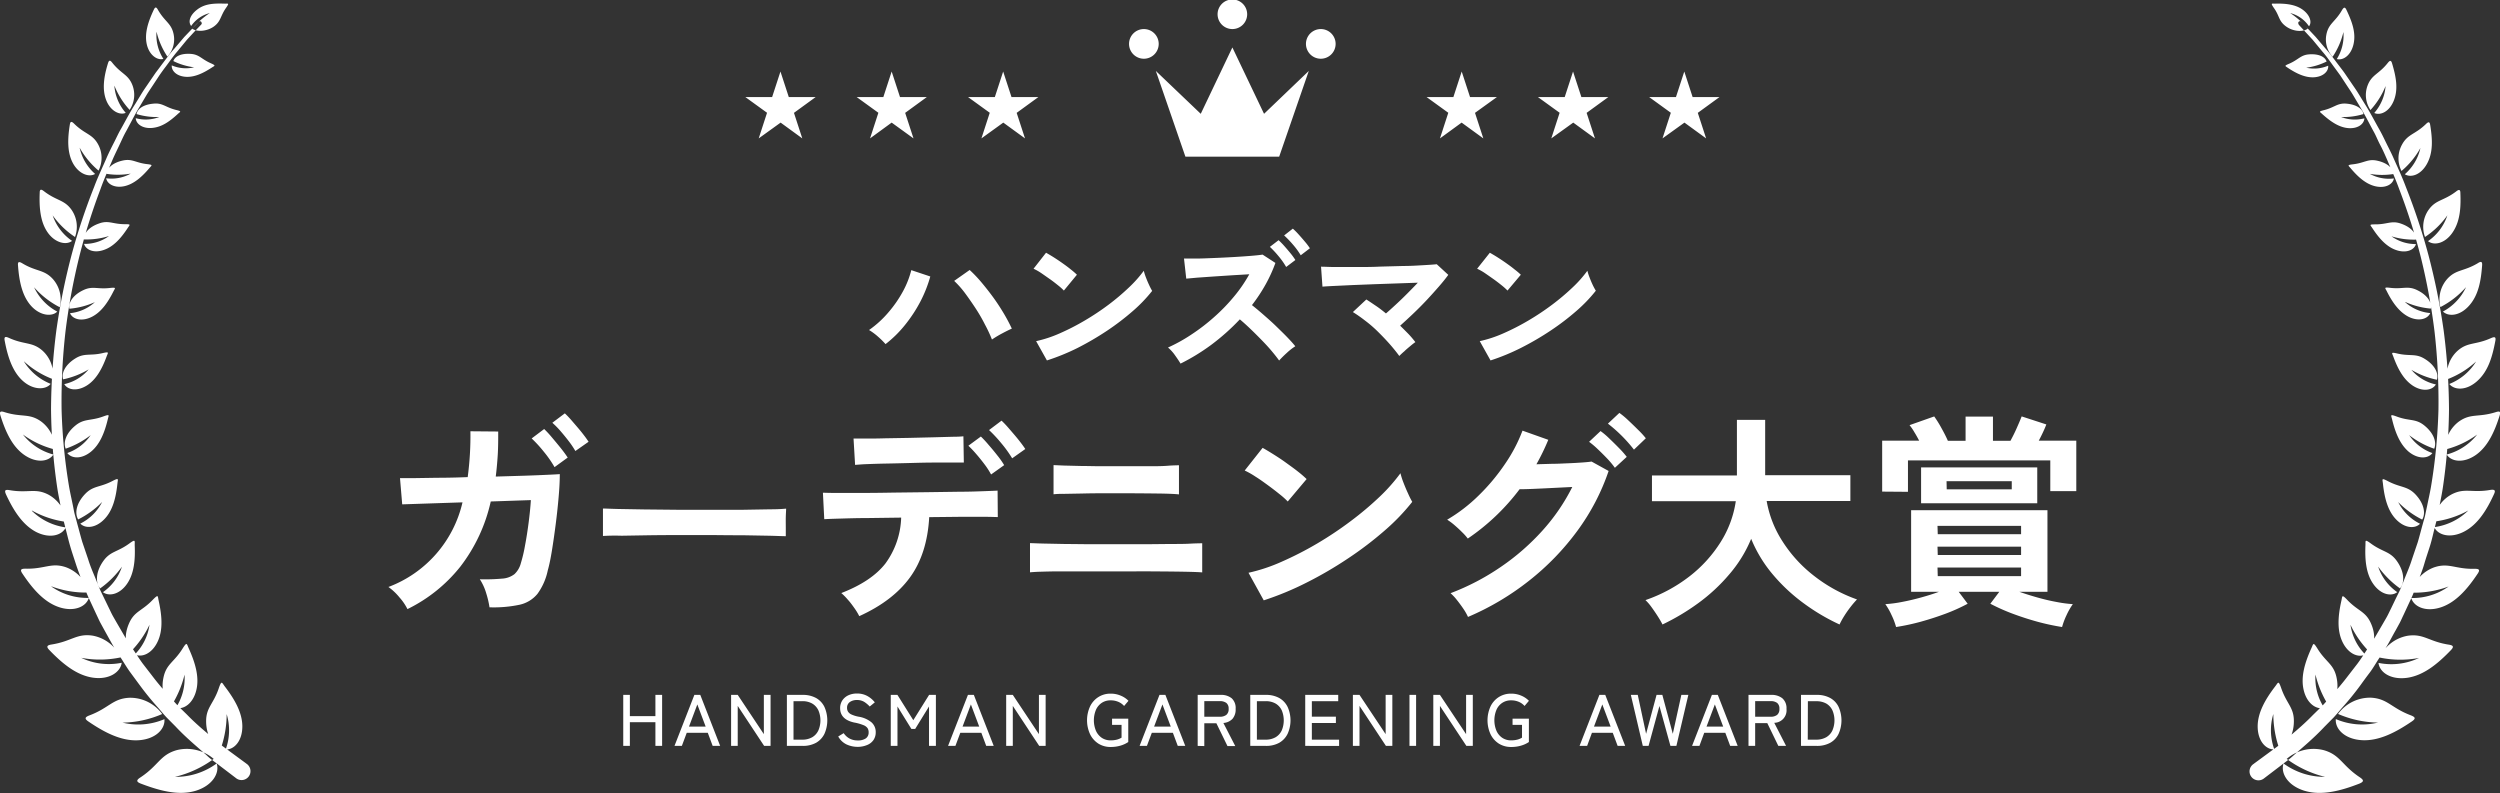 <svg xmlns="http://www.w3.org/2000/svg" xml:space="preserve" x="0" y="0" style="enable-background:new 0 0 600 190.42" version="1.1" viewBox="0 0 600 190.42">
  <rect x="0" y="0" width="600" height="190.42" fill="#333333" stroke="none"/>
  <path fill="#FFF" d="M52 183.235c.77 2.28-1 5.36-5.16 6.59-4 1.15-8.45 0-13.1-1.78-1.11-.44-1-.86 0-1.49 4.36-2.9 4.64-5.35 8.63-6.51a9.889 9.889 0 0 1 8.92 2.09 25.67 25.67 0 0 1-9.29 4.31 16.575 16.575 0 0 0 10-3.21zm2.16-3.36c2 .08 4-2 4-5.53 0-3.29-1.82-6.48-4.22-9.61-.74-1-.76-1.52-1.47.55-1.26 3.68-3 4.52-3 7.78 0 3.49 1.64 5.85 3.58 6.41a25.245 25.245 0 0 0 1.35-8.09 13.38 13.38 0 0 1-.24 8.49zm-24.82-6.44a24.902 24.902 0 0 0 9.59-2.07 9.52 9.52 0 0 0-7.93-3.9c-4 .22-4.82 2.46-9.56 4.24-1 .39-1.24.75-.29 1.41 4 2.74 8 4.76 12 4.55 4.23-.23 6.53-2.75 6.31-5.07a15.996 15.996 0 0 1-10.12.82v.02zm12.86-3.56c1.83.51 4.18-1 4.94-4.34.72-3.11-.29-6.5-1.87-10-.48-1.06-.38-1.59-1.5.2-2 3.18-3.78 3.61-4.49 6.67-.76 3.29.23 5.87 1.94 6.82a24.74 24.74 0 0 0 3.07-7.31 13.001 13.001 0 0 1-2.09 7.96zm-22.72-12c3.135.595 6.358.561 9.48-.1a9.212 9.212 0 0 0-6.73-5.22c-3.84-.58-5.05 1.38-9.88 2.13-1 .16-1.32.47-.55 1.28 3.23 3.37 6.58 6.07 10.41 6.66 4 .61 6.71-1.33 7-3.56a15.465 15.465 0 0 1-9.73-1.19zm12.86-.83c1.64.84 4.15-.11 5.53-3.13 1.29-2.79 1-6.2.2-9.8-.25-1.1 0-1.59-1.46-.11-2.51 2.62-4.29 2.67-5.56 5.43-1.37 3-1 5.57.47 6.81a23.445 23.445 0 0 0 4.36-6.3 12.499 12.499 0 0 1-3.54 7.13v-.03zm-20-16.32a23.588 23.588 0 0 0 9 1.48 8.86 8.86 0 0 0-5.52-6.07c-3.54-1.2-5 .46-9.74.35-1 0-1.33.22-.74 1.12 2.49 3.75 5.23 6.88 8.76 8.09 3.73 1.26 6.6-.12 7.22-2.2a14.937 14.937 0 0 1-9.01-2.74l.03-.03zm12.36 1.39c1.41 1.08 4 .6 5.79-2 1.69-2.44 2-5.72 1.84-9.28 0-1.09.23-1.52-1.36-.35-2.84 2.06-4.53 1.8-6.21 4.21-1.8 2.58-1.87 5.11-.73 6.53a22.404 22.404 0 0 0 5.24-5.22 12.056 12.056 0 0 1-4.6 6.14l.03-.03zm-17-19.57a22.793 22.793 0 0 0 8.3 2.72 8.5 8.5 0 0 0-4.38-6.55c-3.2-1.66-4.85-.29-9.33-1.08-1-.17-1.3 0-.86 1 1.82 3.93 4 7.31 7.17 9 3.37 1.74 6.3.84 7.19-1.06a14.337 14.337 0 0 1-8.17-4l.08-.03zm11.58 3.12c1.18 1.23 3.67 1.14 5.8-1.1 2-2.07 2.75-5.16 3.11-8.57.11-1 .43-1.41-1.25-.53-3 1.56-4.58 1.06-6.53 3.11-2.09 2.2-2.54 4.58-1.65 6.09a21.499 21.499 0 0 0 5.75-4.19 11.63 11.63 0 0 1-5.31 5.22l.08-.03zM5.5 104.285a22.138 22.138 0 0 0 7.68 3.6 8.192 8.192 0 0 0-3.37-6.77c-2.84-2-4.59-.89-8.76-2.21-.9-.29-1.24-.15-.95.8 1.25 4 2.87 7.48 5.71 9.47 3 2.09 5.91 1.61 7-.09a13.854 13.854 0 0 1-7.31-4.8zm10.65 4.44c1 1.33 3.36 1.56 5.67-.31 2.14-1.74 3.28-4.58 4.05-7.79.23-1 .59-1.29-1.13-.66-3 1.1-4.5.43-6.61 2.14-2.27 1.84-3 4-2.37 5.58a20.825 20.825 0 0 0 6-3.25 11.222 11.222 0 0 1-5.61 4.29zm-10.4-22a21.49 21.49 0 0 0 6.93 4.27 7.8 7.8 0 0 0-2.45-6.81c-2.5-2.22-4.29-1.36-8.11-3.1-.83-.37-1.17-.28-1 .66.74 3.94 1.89 7.46 4.37 9.68s5.45 2.2 6.68.7a13.259 13.259 0 0 1-6.42-5.37v-.03zm9.66 5.44c.77 1.38 3 1.87 5.44.35 2.24-1.41 3.65-4 4.75-7 .34-.91.7-1.16-1-.76-3 .7-4.35-.1-6.55 1.29-2.38 1.49-3.36 3.47-2.91 5a19.737 19.737 0 0 0 6.14-2.39 10.695 10.695 0 0 1-5.87 3.54v-.03zm-7.23-23.22a20.942 20.942 0 0 0 6.16 4.79 7.468 7.468 0 0 0-1.62-6.73c-2.14-2.38-4-1.76-7.4-3.83-.75-.44-1.09-.39-1 .52.28 3.84 1 7.32 3.13 9.7s5 2.69 6.29 1.39a12.713 12.713 0 0 1-5.56-5.84zm8.62 6.22c.59 1.4 2.68 2.11 5.15.92 2.29-1.11 3.9-3.42 5.27-6.14.42-.83.8-1-.87-.83-3 .35-4.13-.56-6.38.53-2.43 1.16-3.58 2.92-3.32 4.45a18.98 18.98 0 0 0 6.12-1.58 10.355 10.355 0 0 1-5.97 2.65zm-4.16-23.47a20.226 20.226 0 0 0 5.36 5.18 7.12 7.12 0 0 0-.85-6.55c-1.77-2.45-3.55-2.08-6.62-4.45-.66-.51-1-.49-1 .38-.15 3.68.17 7.07 1.93 9.56s4.44 3.09 5.84 2a12.12 12.12 0 0 1-4.66-6.12zm7.53 6.84c.41 1.39 2.33 2.34 4.83 1.42 2.29-.8 4.08-2.83 5.67-5.27.49-.75.87-.89-.74-.88-2.87 0-3.87-1-6.13-.18-2.44.84-3.72 2.35-3.64 3.84 2.032.065 4.06-.212 6-.82a9.881 9.881 0 0 1-5.99 1.89zm-1.06-23.1a19.53 19.53 0 0 0 4.54 5.51 6.769 6.769 0 0 0-.1-6.29c-1.4-2.57-3.15-2.38-5.79-5-.57-.55-.88-.58-1 .25-.56 3.48-.64 6.73.76 9.29s3.85 3.43 5.31 2.55a11.674 11.674 0 0 1-3.72-6.31zm6.37 7.35c.24 1.37 2 2.43 4.4 1.89 2.27-.51 4.19-2.23 6-4.36.55-.66.92-.75-.61-.93-2.72-.31-3.55-1.36-5.79-.86-2.41.53-3.8 1.78-3.89 3.2 1.916.304 3.87.284 5.78-.06a9.475 9.475 0 0 1-5.89 1.12zm2-22.17a18.994 18.994 0 0 0 3.63 5.76 6.461 6.461 0 0 0 .67-5.94c-1-2.6-2.68-2.65-4.85-5.4-.47-.6-.76-.66-1 .1-1 3.22-1.45 6.28-.45 8.88s3.21 3.72 4.7 3.07a11.058 11.058 0 0 1-2.73-6.47h.03zm5.1 7.74c.05 1.33 1.54 2.55 3.91 2.35s4.25-1.58 6.21-3.38c.6-.55 1-.59-.46-.94-2.56-.64-3.24-1.74-5.39-1.51-2.34.2-3.82 1.17-4.08 2.5 1.77.542 3.62.779 5.47.7a9.002 9.002 0 0 1-5.69.28h.03zm5-20.7a18.374 18.374 0 0 0 2.6 5.93 6.1 6.1 0 0 0 1.47-5.46c-.56-2.6-2.11-2.89-3.76-5.8-.35-.63-.62-.73-.95-.05-1.38 2.89-2.28 5.69-1.73 8.28s2.47 4 4 3.58a10.58 10.58 0 0 1-1.65-6.48h.02zm3.65 8c-.15 1.25 1.07 2.62 3.34 2.78 2.1.14 4.21-.86 6.32-2.25.65-.43 1-.42-.29-1-2.28-1-2.74-2.1-4.81-2.25-2.23-.15-3.75.5-4.19 1.72a15.563 15.563 0 0 0 5 1.5 8.605 8.605 0 0 1-5.39-.47l.02-.03zm4.65-9.42c-.79-1-.33-2.61 1.53-4S51.46.795 54 .875c.78 0 1.08-.18.26 1-1.41 2-1.21 3.23-2.91 4.47s-4.18 1.34-5.2.53a19.507 19.507 0 0 1 4.2-3.74 7.7 7.7 0 0 0-4.49 3.13l.02-.03zm2.43-1a.43.43 0 0 0-.608-.002l-.002.002s-.54.58-1.57 1.65l-1.9 1.99-2.42 2.84c-.92 1-1.84 2.28-2.86 3.62-.5.67-1 1.36-1.57 2.09l-1.59 2.32c-.54.81-1.13 1.62-1.67 2.49l-1.66 2.71c-1.19 1.83-2.23 3.86-3.4 5.95-.6 1-1.1 2.14-1.67 3.25s-1.13 2.23-1.66 3.4c-1 2.37-2.19 4.77-3.14 7.33a147.393 147.393 0 0 0-5.42 16.33 156.348 156.348 0 0 0-3.64 18.06 153.396 153.396 0 0 0-1.28 19c.064 6.361.572 12.71 1.52 19 .24 1.56.58 3.1.86 4.63.15.77.3 1.54.44 2.3l.57 2.26c.39 1.5.74 3 1.16 4.47s.92 2.91 1.38 4.34 1 2.83 1.52 4.21 1 2.76 1.62 4.09l1.82 3.91c.31.64.59 1.29.91 1.91l1 1.83c.67 1.21 1.33 2.41 2 3.59s1.43 2.26 2.13 3.36 1.36 2.2 2.1 3.21l2.21 3a69.23 69.23 0 0 0 4.38 5.39c.73.83 1.4 1.67 2.12 2.43l2.14 2.16c2.69 2.87 5.36 5 7.47 6.92 1 1 2.08 1.66 2.94 2.35l2.21 1.68 1.85 1.41a2.14 2.14 0 1 0 2.53-3.441l-.11-.09-1.8-1.32-2.16-1.59c-.83-.64-1.86-1.3-2.87-2.21-2-1.77-4.66-3.81-7.29-6.53l-2.1-2.05c-.7-.72-1.36-1.51-2.07-2.3a64.696 64.696 0 0 1-4.3-5.11l-2.18-2.82c-.73-1-1.37-2-2.08-3.06s-1.42-2.1-2.1-3.21l-2-3.43c-.33-.58-.67-1.16-1-1.75s-.6-1.22-.91-1.83c-.6-1.24-1.2-2.49-1.82-3.75s-1.08-2.61-1.64-3.93-1.11-2.66-1.54-4.06l-1.42-4.19c-.42-1.42-.78-2.87-1.19-4.32-.19-.73-.39-1.46-.59-2.19s-.31-1.49-.47-2.23c-.3-1.5-.65-3-.91-4.5a133.045 133.045 0 0 1-1.8-18.59 148.7 148.7 0 0 1 .94-18.68 152.158 152.158 0 0 1 3.29-17.86 144.9 144.9 0 0 1 5.08-16.22c.9-2.55 2-4.94 3-7.3.51-1.16 1.07-2.28 1.59-3.39s1-2.22 1.59-3.25c1.13-2.07 2.13-4.11 3.26-5.94l1.6-2.7c.53-.88 1.1-1.69 1.62-2.49l1.53-2.33c.51-.73 1-1.42 1.52-2.09 1-1.34 1.87-2.59 2.77-3.63l2.33-2.83 1.85-2 1.56-1.63a.43.43 0 0 0-.02-.6l.02-.039zM558 186.445a25.658 25.658 0 0 1-9.19-4.31 9.88 9.88 0 0 1 8.91-2.09c4 1.16 4.28 3.61 8.64 6.51.93.63 1.06 1-.05 1.49-4.64 1.82-9.12 2.93-13.1 1.78-4.19-1.23-5.93-4.31-5.16-6.59a16.602 16.602 0 0 0 9.95 3.21zm-12.4-15.08a25.245 25.245 0 0 0 1.35 8.09c1.94-.56 3.58-2.92 3.58-6.41 0-3.26-1.7-4.1-3-7.78-.71-2.07-.73-1.5-1.47-.55-2.4 3.13-4.21 6.32-4.22 9.61 0 3.55 2 5.61 4 5.53a13.38 13.38 0 0 1-.24-8.49zm15 1.21c-.22 2.32 2.08 4.84 6.31 5.07 4 .21 8-1.81 12-4.55.95-.66.73-1-.29-1.41-4.74-1.78-5.55-4-9.56-4.24a9.52 9.52 0 0 0-7.93 3.9 24.902 24.902 0 0 0 9.59 2.07 15.995 15.995 0 0 1-10.13-.84h.01zm-4.88-10.65a24.74 24.74 0 0 0 3.07 7.31c1.71-1 2.7-3.53 1.94-6.82-.71-3.06-2.5-3.49-4.49-6.67-1.12-1.79-1-1.26-1.5-.2-1.58 3.48-2.59 6.87-1.87 10 .76 3.35 3.11 4.85 4.94 4.34a12.997 12.997 0 0 1-2.1-7.96h.01zm15.12-2.83c.24 2.23 2.92 4.17 7 3.56 3.83-.59 7.19-3.29 10.41-6.66.77-.81.49-1.12-.55-1.28-4.83-.75-6-2.71-9.88-2.13a9.212 9.212 0 0 0-6.73 5.22c3.122.661 6.345.695 9.48.1a15.462 15.462 0 0 1-9.74 1.19h.01zm-6.71-9.12a23.445 23.445 0 0 0 4.36 6.3c1.43-1.24 1.84-3.85.47-6.81-1.27-2.76-3.05-2.81-5.56-5.43-1.41-1.48-1.21-1-1.46.11-.81 3.6-1.09 7 .2 9.8 1.38 3 3.9 4 5.53 3.13a12.507 12.507 0 0 1-3.55-7.1h.01zm14.57-6.45c.61 2.08 3.48 3.46 7.21 2.2 3.53-1.21 6.27-4.34 8.76-8.09.59-.9.28-1.14-.74-1.12-4.72.11-6.2-1.55-9.74-.35a8.86 8.86 0 0 0-5.52 6.07 23.588 23.588 0 0 0 9-1.48 14.932 14.932 0 0 1-8.98 2.77h.01zm-7.93-7.52a22.404 22.404 0 0 0 5.24 5.22c1.14-1.42 1.07-3.95-.73-6.53-1.68-2.41-3.37-2.15-6.21-4.21-1.59-1.17-1.31-.74-1.36.35-.16 3.56.15 6.84 1.85 9.28 1.82 2.63 4.37 3.11 5.78 2a12.064 12.064 0 0 1-4.58-6.11h.01zm13.44-9.49c.89 1.9 3.82 2.8 7.19 1.06 3.2-1.67 5.35-5 7.17-9 .44-.94.1-1.13-.86-1-4.48.79-6.13-.58-9.33 1.08a8.5 8.5 0 0 0-4.38 6.55 22.78 22.78 0 0 0 8.39-2.69 14.327 14.327 0 0 1-8.19 4h.01zm-8.63-6a21.499 21.499 0 0 0 5.75 4.19c.89-1.51.44-3.89-1.66-6.09-1.94-2-3.52-1.55-6.52-3.11-1.68-.88-1.36-.51-1.25.53.36 3.41 1.14 6.5 3.11 8.57 2.12 2.24 4.62 2.33 5.8 1.1a11.633 11.633 0 0 1-5.24-5.2l.01.01zm11.63-11.42c1.08 1.7 4 2.18 7 .09 2.84-2 4.46-5.48 5.71-9.47.29-1 0-1.09-.95-.8-4.17 1.32-5.92.22-8.77 2.21a8.2 8.2 0 0 0-3.36 6.77 22.201 22.201 0 0 0 7.68-3.6 13.848 13.848 0 0 1-7.32 4.79l.01.01zm-9-4.65a20.703 20.703 0 0 0 6 3.25c.65-1.56-.1-3.74-2.37-5.58-2.11-1.71-3.56-1-6.61-2.14-1.72-.63-1.37-.32-1.13.66.77 3.21 1.9 6 4 7.79 2.31 1.87 4.7 1.64 5.67.31a11.224 11.224 0 0 1-5.57-4.3l.01.01zm9.63-12.28c1.23 1.5 4.06 1.64 6.68-.7s3.63-5.74 4.37-9.68c.17-.94-.17-1-1-.66-3.82 1.74-5.62.88-8.11 3.1a7.8 7.8 0 0 0-2.45 6.81 21.49 21.49 0 0 0 6.93-4.27 13.259 13.259 0 0 1-6.43 5.39l.01.01zm-9.11-3.41a19.737 19.737 0 0 0 6.14 2.39c.45-1.56-.53-3.54-2.91-5-2.2-1.39-3.51-.59-6.55-1.29-1.7-.4-1.34-.15-1 .76 1.1 3 2.5 5.56 4.75 7 2.41 1.52 4.67 1 5.45-.35a10.685 10.685 0 0 1-5.89-3.52l.01.01zm7.56-14c1.33 1.3 4.05 1.12 6.29-1.39s2.85-5.86 3.13-9.7c.06-.91-.27-1-1-.52-3.45 2.07-5.26 1.45-7.4 3.83a7.468 7.468 0 0 0-1.62 6.73 21.064 21.064 0 0 0 6.16-4.79 12.781 12.781 0 0 1-5.57 5.87l.01-.03zm-9-2.27a18.904 18.904 0 0 0 6.12 1.58c.26-1.53-.89-3.29-3.32-4.45-2.25-1.09-3.41-.18-6.38-.53-1.67-.2-1.29 0-.87.83 1.36 2.72 3 5 5.27 6.14 2.46 1.19 4.56.48 5.15-.92a10.356 10.356 0 0 1-6.03-2.62l.06-.03zm5.43-14.61c1.4 1.1 4 .64 5.84-2s2.08-5.88 1.93-9.56c0-.87-.36-.89-1-.38-3.07 2.34-4.85 1.93-6.63 4.43a7.12 7.12 0 0 0-.86 6.51 20.226 20.226 0 0 0 5.37-5.19 12.125 12.125 0 0 1-4.65 6.19zm-8.86-1.19c1.94.608 3.968.885 6 .82.08-1.49-1.2-3-3.64-3.84-2.26-.8-3.26.19-6.13.18-1.61 0-1.23.13-.74.88 1.59 2.44 3.38 4.47 5.68 5.27 2.47.87 4.39 0 4.8-1.42a9.88 9.88 0 0 1-5.97-1.93v.04zm3.32-14.85c1.46.88 3.84.15 5.31-2.55s1.32-5.81.76-9.29c-.13-.83-.44-.8-1-.25-2.64 2.57-4.39 2.38-5.79 5a6.769 6.769 0 0 0-.1 6.29 19.53 19.53 0 0 0 4.54-5.51 11.67 11.67 0 0 1-3.72 6.27v.04zm-8.53-.13c1.91.344 3.864.364 5.78.06-.09-1.42-1.49-2.67-3.89-3.2-2.24-.5-3.07.55-5.79.86-1.53.18-1.16.27-.61.93 1.79 2.13 3.71 3.85 6 4.36 2.44.54 4.16-.52 4.4-1.89a9.474 9.474 0 0 1-5.89-1.16v.04zm1.19-14.58c1.49.65 3.65-.33 4.71-3.07s.5-5.66-.46-8.88c-.23-.76-.52-.7-1-.1-2.17 2.75-3.84 2.8-4.85 5.4a6.461 6.461 0 0 0 .67 5.94 18.994 18.994 0 0 0 3.63-5.76 11.06 11.06 0 0 1-2.7 6.43v.04zm-8.08.95c1.85.079 3.7-.158 5.47-.7-.26-1.33-1.74-2.3-4.08-2.5-2.17-.19-2.83.91-5.36 1.55-1.42.35-1.06.39-.46.94 2 1.8 4 3.18 6.21 3.38 2.37.2 3.86-1 3.91-2.35a9.002 9.002 0 0 1-5.69-.36v.04zm-.91-13.9c1.49.39 3.38-.85 4-3.58s-.35-5.39-1.73-8.28c-.33-.68-.6-.58-1 .05-1.65 2.91-3.2 3.2-3.76 5.8a6.1 6.1 0 0 0 1.47 5.46 18.183 18.183 0 0 0 2.59-5.93 10.527 10.527 0 0 1-1.57 6.44v.04zm-7.46 2.09a15.62 15.62 0 0 0 5-1.5c-.44-1.22-2-1.87-4.19-1.72-2.07.15-2.53 1.27-4.81 2.25-1.29.54-.94.53-.29 1 2.1 1.39 4.21 2.39 6.32 2.25 2.27-.16 3.49-1.53 3.34-2.78a8.598 8.598 0 0 1-5.37.46v.04zm-3.74-13.13a19.507 19.507 0 0 1 4.2 3.74c-1 .81-3.37.79-5.2-.53s-1.5-2.47-2.94-4.47c-.81-1.19-.51-1 .29-1 2.56-.07 4.91.2 6.63 1.44s2.32 3 1.53 4a7.697 7.697 0 0 0-4.51-3.18zm2 2.74 1.54 1.67 1.85 2 2.33 2.83c.9 1 1.78 2.29 2.76 3.63.49.67 1 1.36 1.53 2.09l1.53 2.33c.52.8 1.09 1.61 1.61 2.49l1.6 2.7c1.14 1.83 2.14 3.87 3.27 5.94.57 1 1 2.14 1.59 3.25s1.08 2.23 1.59 3.39c1 2.36 2.08 4.75 3 7.3a144.91 144.91 0 0 1 5.15 16.24 152.158 152.158 0 0 1 3.29 17.86 148.7 148.7 0 0 1 .94 18.68 133.045 133.045 0 0 1-1.8 18.59c-.26 1.51-.61 3-.91 4.5-.16.74-.32 1.49-.47 2.23s-.4 1.46-.59 2.19c-.41 1.45-.77 2.9-1.19 4.32l-1.42 4.19c-.43 1.4-1 2.73-1.54 4.06s-1 2.66-1.64 3.93-1.22 2.51-1.82 3.75c-.31.61-.59 1.23-.91 1.83s-.67 1.17-1 1.75l-2 3.43c-.68 1.11-1.41 2.15-2.1 3.21s-1.35 2.09-2.08 3.06l-2.18 2.82a64.482 64.482 0 0 1-4.3 5.11c-.71.79-1.37 1.58-2.07 2.3l-2.1 2.05c-2.63 2.72-5.24 4.76-7.29 6.53-1 .91-2 1.57-2.87 2.21l-2.16 1.59-1.8 1.32-.11.09a2.14 2.14 0 1 0 2.53 3.44l1.85-1.41 2.21-1.68c.86-.69 1.91-1.39 2.94-2.35 2.11-1.88 4.78-4.05 7.47-6.92l2.14-2.16c.72-.76 1.39-1.6 2.12-2.43a69.23 69.23 0 0 0 4.38-5.39c.72-1 1.45-2 2.21-3s1.39-2.12 2.1-3.21 1.44-2.2 2.13-3.36 1.3-2.38 2-3.59l1-1.83c.32-.62.6-1.27.91-1.91.6-1.29 1.2-2.59 1.82-3.91s1.07-2.71 1.62-4.09 1.1-2.76 1.52-4.21.92-2.88 1.38-4.34.77-3 1.16-4.47l.57-2.26c.14-.76.29-1.53.44-2.3.28-1.53.62-3.07.86-4.63a136.721 136.721 0 0 0 1.52-19 153.396 153.396 0 0 0-1.28-19 156.348 156.348 0 0 0-3.64-18.06 147.313 147.313 0 0 0-5.43-16.39c-.95-2.56-2.12-5-3.14-7.33-.53-1.17-1.12-2.29-1.66-3.4s-1.07-2.22-1.67-3.25c-1.17-2.09-2.22-4.12-3.39-5.95l-1.67-2.71c-.54-.87-1.13-1.68-1.67-2.49l-1.59-2.32c-.53-.73-1.07-1.42-1.58-2.09-1-1.34-1.93-2.58-2.86-3.62l-2.41-2.84-1.88-2c-1-1.07-1.57-1.65-1.57-1.65a.431.431 0 1 0-.63.59l-.04.06zM212.53 82.585a19.233 19.233 0 0 0-1.81-1.79 14.389 14.389 0 0 0-2.15-1.59 24.452 24.452 0 0 0 4.6-4.18 28.515 28.515 0 0 0 3.54-5.1 21.682 21.682 0 0 0 2-5.09l4.56 1.52a30.954 30.954 0 0 1-2.37 6 33.946 33.946 0 0 1-3.67 5.6 27.53 27.53 0 0 1-4.7 4.63zm25.54-1.1a33.375 33.375 0 0 0-1.69-3.61c-.667-1.333-1.44-2.667-2.32-4s-1.74-2.563-2.58-3.69a22.17 22.17 0 0 0-2.48-2.77l3.72-2.62a32.47 32.47 0 0 1 2.76 2.89 67.254 67.254 0 0 1 2.81 3.57c.93 1.27 1.77 2.56 2.55 3.86a42.079 42.079 0 0 1 2 3.75c-.63.28-1.4.66-2.3 1.14-.85.448-1.674.942-2.47 1.48zM255.33 69.735a13.727 13.727 0 0 0-1.39-1.25c-.6-.48-1.25-1-2-1.52s-1.42-1-2.11-1.47a13.34 13.34 0 0 0-1.78-1l3-3.84c.5.28 1.1.63 1.78 1.06s1.39.9 2.11 1.41 1.4 1 2 1.5c.533.406 1.04.843 1.52 1.31l-3.13 3.8zm-4.07 16.77-2.59-4.63a29.51 29.51 0 0 0 5.69-1.88 55.81 55.81 0 0 0 6-3.08 60.779 60.779 0 0 0 5.71-3.8 54.444 54.444 0 0 0 4.88-4.13 29.399 29.399 0 0 0 3.56-4c.135.544.305 1.078.51 1.6.24.63.5 1.25.78 1.84.216.475.456.939.72 1.39a35.38 35.38 0 0 1-4.66 4.85 60.592 60.592 0 0 1-6.17 4.71 69.81 69.81 0 0 1-7.07 4.13 52.066 52.066 0 0 1-7.36 3zM283.33 87.265c-.33-.56-.78-1.23-1.33-2a9.738 9.738 0 0 0-1.68-1.86 38.436 38.436 0 0 0 5.68-3.16 46.365 46.365 0 0 0 5.45-4.2 43.206 43.206 0 0 0 4.75-4.92 33.974 33.974 0 0 0 3.63-5.3l-4.08.24-4.41.29-4 .28-2.64.24-.54-4.82h2.85c1.27 0 2.69-.07 4.26-.13s3.14-.14 4.72-.23 3-.19 4.23-.29 2.19-.2 2.8-.3l3.08 2a34.824 34.824 0 0 1-2.38 5.21 39.701 39.701 0 0 1-3.25 4.91c.89.71 1.83 1.49 2.81 2.35s2 1.75 2.93 2.66 1.85 1.79 2.66 2.63 1.49 1.58 2 2.24c-.712.459-1.382.981-2 1.56-.7.63-1.32 1.25-1.88 1.86-.48-.68-1.1-1.46-1.84-2.34s-1.56-1.76-2.44-2.66-1.75-1.77-2.64-2.62-1.72-1.6-2.51-2.26a52.804 52.804 0 0 1-6.84 6.1 49.023 49.023 0 0 1-7.39 4.52zm25.35-23.19a17.64 17.64 0 0 0-1.84-2.61 23.74 23.74 0 0 0-2.07-2.22l2.09-1.6c.468.425.912.876 1.33 1.35.533.6 1.053 1.21 1.56 1.83.414.501.795 1.029 1.14 1.58l-2.21 1.67zm3.5-2.81c-.55-.91-1.179-1.77-1.88-2.57a23.973 23.973 0 0 0-2.11-2.19l2.09-1.63c.484.428.942.886 1.37 1.37.53.58 1.05 1.18 1.56 1.79.422.491.813 1.009 1.17 1.55l-2.2 1.68zM335.83 85.435c-.64-.88-1.4-1.83-2.28-2.83s-1.84-2-2.85-3-2-1.85-3.08-2.66a32.645 32.645 0 0 0-2.93-2.05l3.23-3.02c.74.46 1.51 1 2.32 1.54s1.61 1.17 2.39 1.81c.77-.66 1.59-1.41 2.5-2.25s1.79-1.69 2.67-2.58 1.72-1.74 2.48-2.55l-4.85.17-5.47.19-5.33.21-4.44.21c-1.28.06-2.22.12-2.8.17l-.34-4.79c.86 0 2 .08 3.52.08h5c1.83 0 3.72 0 5.66-.1l5.59-.15c1.78 0 3.38-.11 4.79-.19s2.47-.15 3.21-.23l2.77 2.55c-.6.84-1.36 1.78-2.26 2.81s-1.87 2.12-2.92 3.24-2.13 2.2-3.24 3.26-2.14 2-3.13 2.89c.68.66 1.33 1.32 2 2a24.595 24.595 0 0 1 1.65 1.94c-.33.23-.74.54-1.22.95s-1 .82-1.42 1.25c-.426.354-.834.732-1.22 1.13zM361.8 69.735a14.968 14.968 0 0 0-1.39-1.25c-.6-.48-1.26-1-2-1.52s-1.42-1-2.11-1.47a12.744 12.744 0 0 0-1.79-1l3.05-3.84c.5.28 1.1.63 1.78 1.06s1.39.9 2.11 1.41 1.4 1 2 1.5c.543.405 1.06.842 1.55 1.31l-3.2 3.8zm-4.07 16.77-2.59-4.63a29.51 29.51 0 0 0 5.69-1.88 55.81 55.81 0 0 0 6-3.08 62.028 62.028 0 0 0 5.7-3.8 54.715 54.715 0 0 0 4.89-4.13 28.7 28.7 0 0 0 3.55-4c.139.544.313 1.078.52 1.6.24.63.5 1.25.78 1.84.22.462.464.913.73 1.35a35.853 35.853 0 0 1-4.66 4.85 59.57 59.57 0 0 1-6.18 4.71 67.715 67.715 0 0 1-7.07 4.13 51.486 51.486 0 0 1-7.36 3.04zM303.37 27.315l-7.6-15.93-7.59 15.93-10.78-10.29 7.1 20.58H307l7.11-20.58-10.74 10.29zm-28.84-20.34a3.56 3.56 0 1 0 3.56 3.56 3.56 3.56 0 0 0-3.56-3.56zm42.47 0a3.56 3.56 0 1 0 3.55 3.57v-.01a3.56 3.56 0 0 0-3.55-3.56zm-21.23-7.1a3.55 3.55 0 1 0 3.55 3.55 3.55 3.55 0 0 0-3.55-3.55zM345.59 33.215l2-6.15-5.21-3.77h6.43l2-6.13 2 6.13h6.45l-5.26 3.79 2 6.13-5.21-3.79-5.2 3.79zM372.31 33.215l2-6.15-5.21-3.77h6.43l2-6.13 2 6.13H386l-5.21 3.79 2 6.13-5.21-3.79-5.27 3.79zM399 33.215l2-6.15-5.2-3.77h6.43l2-6.13 2 6.13h6.45l-5.21 3.79 2 6.13-5.2-3.79-5.27 3.79zM182.09 33.215l2-6.15-5.21-3.77h6.43l2-6.13 2 6.13h6.45l-5.21 3.79 2 6.13-5.2-3.79-5.26 3.79zM208.81 33.215l2-6.15-5.21-3.77h6.4l2-6.13 2 6.13h6.44l-5.2 3.79 2 6.13-5.24-3.79-5.19 3.79zM235.54 33.215l2-6.15-5.21-3.77h6.43l2-6.13 2 6.13h6.45l-5.21 3.79 2 6.13-5.21-3.79-5.25 3.79zM97.79 146.185a12.792 12.792 0 0 0-1.91-2.8 13.559 13.559 0 0 0-2.66-2.51 28.539 28.539 0 0 0 17.78-20.31l-14.47.48-.53-6.29h3.07l5.84-.09c2.313 0 4.76-.053 7.34-.16.485-3.646.702-7.322.65-11l6.67.06c0 1.93 0 3.8-.11 5.59s-.27 3.54-.48 5.22l7-.21c2.17-.07 4-.15 5.52-.22s2.46-.12 2.85-.16c0 1.51-.09 3.31-.27 5.41s-.41 4.28-.7 6.54-.59 4.37-.91 6.35-.65 3.57-1 4.79a14.618 14.618 0 0 1-2.48 5.65 7.662 7.662 0 0 1-4.28 2.61 29.905 29.905 0 0 1-7.23.62 21.617 21.617 0 0 0-.78-3.34 12.707 12.707 0 0 0-1.54-3.39c1.795.054 3.591 0 5.38-.16a5.33 5.33 0 0 0 2.94-1.08 5.498 5.498 0 0 0 1.53-2.64 34.778 34.778 0 0 0 1-4.25c.33-1.72.61-3.54.86-5.46s.43-3.72.54-5.41l-9.63.33a39.653 39.653 0 0 1-7.27 15.6 36.917 36.917 0 0 1-12.72 10.23zm35.3-34.07a26.292 26.292 0 0 0-2.58-3.71 30.315 30.315 0 0 0-2.91-3.18l3-2.26c.653.633 1.27 1.3 1.85 2 .74.873 1.46 1.743 2.16 2.61.7.88 1.24 1.63 1.64 2.24l-3.16 2.3zm5-3.87a21.238 21.238 0 0 0-1.62-2.4c-.64-.84-1.32-1.66-2-2.45a20.711 20.711 0 0 0-1.91-1.93l3-2.26c.5.46 1.13 1.12 1.88 2s1.48 1.7 2.18 2.58 1.25 1.63 1.64 2.24l-3.17 2.22zM144.71 128.635v-6.59c.68 0 1.89.07 3.63.11l6.24.11 7.78.08h16.11l6.38-.11c1.8 0 3.07-.09 3.82-.16 0 .47-.06 1.13-.08 2s0 1.73 0 2.61v2c-.9 0-2.22-.07-4-.11l-6.08-.11c-2.313 0-4.77-.017-7.37-.05h-7.88c-2.667 0-5.197.017-7.59.05l-6.49.11c-1.85-.06-3.36-.01-4.47.06zM206.22 147.875a13.517 13.517 0 0 0-1.13-1.88c-.51-.72-1-1.41-1.62-2.08a13.774 13.774 0 0 0-1.56-1.58c4.84-1.873 8.373-4.243 10.6-7.11a19.57 19.57 0 0 0 3.77-11l-8.15.11c-2.6 0-4.82.08-6.65.13s-3 .1-3.66.14l-.32-6.35c.43 0 1.45.05 3.07.05h6c2.373 0 4.947-.027 7.72-.08l8.32-.1 7.72-.11c2.38 0 4.39-.08 6-.14s2.66-.1 3.09-.13l.05 6.35c-.5 0-1.56-.06-3.17-.06h-5.87l-7.42.08c-.327 5.853-1.863 10.67-4.61 14.45s-6.807 6.883-12.18 9.31zm-1-36.33-.37-6.29h2.66c1.35 0 2.94 0 4.79-.06l5.81-.1 5.81-.14 4.74-.13c1.31 0 2.16-.07 2.56-.11l.1 6.3h-7.34c-1.81 0-3.7.06-5.65.11s-3.84.1-5.65.13-3.38.09-4.71.14-2.27.15-2.78.18l.03-.03zm32.64 2.33a18.685 18.685 0 0 0-1.56-2.42c-.65-.86-1.31-1.69-2-2.48a25.146 25.146 0 0 0-1.89-2l3-2.21a25.919 25.919 0 0 1 1.85 2c.74.84 1.46 1.71 2.16 2.61a19.844 19.844 0 0 1 1.58 2.26l-3.14 2.24zm5.06-3.88a28.586 28.586 0 0 0-2.64-3.66 32.155 32.155 0 0 0-2.91-3.12l3-2.26c.5.47 1.13 1.12 1.88 2s1.48 1.7 2.18 2.58 1.25 1.62 1.64 2.23l-3.15 2.23zM247.2 137.355v-7c.68 0 1.79.07 3.33.1l5.38.11c2 0 4.2.05 6.46.05H274.99l5.87-.06c1.84 0 3.45 0 4.81-.08s2.32-.07 2.86-.1v7c-.76-.07-2.15-.12-4.17-.16s-4.4-.06-7.11-.08-5.5 0-8.37 0H253.82c-1.62 0-3 .05-4.18.08s-1.98.11-2.44.14zm5.65-18.73v-7l2.53.11 4.06.1c1.56 0 3.19.06 4.9.06h11c1.88 0 3.5 0 4.87-.11s2.28-.1 2.74-.13v7c-.89-.1-2.54-.18-4.92-.21s-5.28-.06-8.69-.06h-4.6c-1.707 0-3.373.02-5 .06l-4.35.08a21.757 21.757 0 0 0-2.54.1zM309.06 120.355a19.091 19.091 0 0 0-2-1.78c-.84-.68-1.77-1.4-2.8-2.15s-2-1.45-3-2.07a19.798 19.798 0 0 0-2.53-1.43l4.3-5.44c.72.4 1.56.9 2.53 1.51s2 1.27 3 2 2 1.43 2.88 2.13a26.66 26.66 0 0 1 2.15 1.85l-4.53 5.38zm-5.76 23.73-3.66-6.62a41.08 41.08 0 0 0 8-2.67 81.245 81.245 0 0 0 8.48-4.35 86.47 86.47 0 0 0 8.07-5.39 76.823 76.823 0 0 0 6.92-5.83 42.466 42.466 0 0 0 5-5.65c.189.765.43 1.517.72 2.25.35.9.71 1.77 1.11 2.62a19.63 19.63 0 0 0 1 2 50.228 50.228 0 0 1-6.59 6.86 83.629 83.629 0 0 1-8.75 6.67 92.78 92.78 0 0 1-10 5.84 72.092 72.092 0 0 1-10.3 4.27zM352.32 148.065a13.102 13.102 0 0 0-1.1-1.94c-.48-.71-1-1.42-1.56-2.12a12.056 12.056 0 0 0-1.53-1.64 56.813 56.813 0 0 0 12.1-6.33 55.583 55.583 0 0 0 10-8.74 47.091 47.091 0 0 0 7.12-10.42l-4.82.24c-1.7.09-3.26.16-4.68.22s-2.47.08-3.15.08a52.118 52.118 0 0 1-12.43 11.84 12.562 12.562 0 0 0-1.35-1.51c-.57-.58-1.18-1.14-1.83-1.7a13.888 13.888 0 0 0-1.77-1.32 38.36 38.36 0 0 0 7.56-5.81 48.22 48.22 0 0 0 6.32-7.56 37.439 37.439 0 0 0 4.2-8l6.19 2.2a53.656 53.656 0 0 1-2.85 5.87l3.74-.11c1.34 0 2.65-.08 3.93-.13s2.4-.12 3.39-.19 1.71-.15 2.18-.22l4.09 2.26a53.078 53.078 0 0 1-7.51 14.37 61.563 61.563 0 0 1-11.63 12 64.013 64.013 0 0 1-14.61 8.66zm35.25-35.79a20.133 20.133 0 0 0-1.85-2.23c-.74-.77-1.48-1.51-2.24-2.23a19.912 19.912 0 0 0-2.1-1.78l2.75-2.58c.733.53 1.425 1.115 2.07 1.75.81.77 1.61 1.56 2.39 2.36a21.387 21.387 0 0 1 1.83 2.08l-2.85 2.63zm4.58-4.36a34.993 34.993 0 0 0-6.25-6.24l2.75-2.58c.74.534 1.442 1.118 2.1 1.75.82.77 1.63 1.55 2.42 2.34a20.378 20.378 0 0 1 1.83 2l-2.85 2.73zM399 149.875c-.29-.58-.68-1.25-1.16-2s-1-1.51-1.51-2.21a11.55 11.55 0 0 0-1.42-1.64 36.877 36.877 0 0 0 10.57-5.7 31.766 31.766 0 0 0 7.48-8.24 25.214 25.214 0 0 0 3.63-9.79h-20.12v-6.19h20.39v-13.34h6.78v13.29h20.45v6.19H424a26 26 0 0 0 3.82 9.71 32.615 32.615 0 0 0 7.56 8.26 36.408 36.408 0 0 0 10.3 5.65 20.893 20.893 0 0 0-1.53 1.78 26.268 26.268 0 0 0-1.56 2.23 18.858 18.858 0 0 0-1.1 2 49.093 49.093 0 0 1-8.61-5.09 42.537 42.537 0 0 1-7.43-6.94 32 32 0 0 1-5.17-8.53 31.348 31.348 0 0 1-5.28 8.56 42.555 42.555 0 0 1-7.5 6.94 53.795 53.795 0 0 1-8.5 5.06zM451.72 117.985v-12.22h8.88c-.36-.68-.73-1.36-1.13-2a12.336 12.336 0 0 0-1.18-1.73l5.92-2.09a27.677 27.677 0 0 1 1.77 2.85c.62 1.11 1.12 2.11 1.51 3h4.25v-5.81h6.57v5.81h4.2c.5-.93 1-1.91 1.45-2.93s.88-2 1.24-2.93l5.92 1.93c-.22.58-.49 1.21-.81 1.89-.32.68-.653 1.347-1 2h9v12.12h-6.24v-7.38h-34.16v7.54l-6.19-.05zm3.34 32.5a16.285 16.285 0 0 0-1.08-2.85 15.494 15.494 0 0 0-1.5-2.64 30.66 30.66 0 0 0 4.06-.54c1.49-.28 3-.64 4.55-1.07s3-.88 4.25-1.35h-6.67v-19.59h32.72v19.59h-6.73c1.33.47 2.75.92 4.28 1.35s3 .79 4.54 1.07c1.32.265 2.657.445 4 .54a16.156 16.156 0 0 0-1.51 2.64 17.04 17.04 0 0 0-1.07 2.85 55.426 55.426 0 0 1-5.87-1.26 70.083 70.083 0 0 1-6-1.94 46.11 46.11 0 0 1-5.35-2.39l2.15-2.86h-9.74l2.15 2.86a42.357 42.357 0 0 1-5.3 2.39 73.197 73.197 0 0 1-6 1.94 54.331 54.331 0 0 1-5.88 1.26zm6-29.7v-8.61h27.88v8.61h-27.88zm4 7.42h20v-2H465l.06 2zm0 5h20v-2H465l.06 2zm0 5.06h20v-2.05H465l.06 2.05zm2.15-20.83h15.61v-1.94h-15.65l.04 1.94zM149.578 179.015v-12.24h1.59v5.1h6.13v-5.1h1.61v12.24h-1.61v-5.68h-6.13v5.68h-1.59zM161.878 179.015l4.77-12.24h1.42l4.77 12.24h-1.8l-1.17-3.14h-5.05l-1.17 3.13-1.77.01zm3.48-4.63h4l-2-5.32-2 5.32zM188.853 179.015v-12.24h3.76a6.516 6.516 0 0 1 3.25.75 4.928 4.928 0 0 1 2 2.13 7.928 7.928 0 0 1 0 6.47 5.003 5.003 0 0 1-2 2.14c-1 .528-2.12.786-3.25.75h-3.76zm1.59-1.5h2.07a4.664 4.664 0 0 0 2.44-.59 3.73 3.73 0 0 0 1.46-1.63 6.15 6.15 0 0 0 0-4.81 3.763 3.763 0 0 0-1.46-1.62 4.66 4.66 0 0 0-2.44-.58h-2.07v9.23zM205.873 179.245a6.353 6.353 0 0 1-2.7-.58 4.53 4.53 0 0 1-2-1.91l1.31-.8a4 4 0 0 0 1.4 1.29c.617.321 1.305.48 2 .46a3.287 3.287 0 0 0 1.91-.49 1.68 1.68 0 0 0 .68-1.44 1.818 1.818 0 0 0-.25-1 2.109 2.109 0 0 0-1-.74c-.715-.289-1.46-.5-2.22-.63-2.24-.49-3.37-1.64-3.37-3.44-.014-.65.163-1.29.51-1.84a3.537 3.537 0 0 1 1.41-1.23 4.76 4.76 0 0 1 2.12-.45 5.002 5.002 0 0 1 2.53.62 5.798 5.798 0 0 1 1.75 1.5l-1.22 1a6.802 6.802 0 0 0-1.28-1.09 3.266 3.266 0 0 0-1.8-.47 2.864 2.864 0 0 0-1.69.48 1.64 1.64 0 0 0-.67 1.41c-.006.308.07.611.22.88.198.303.479.542.81.69.553.249 1.134.43 1.73.54a6.398 6.398 0 0 1 3.12 1.37 3.092 3.092 0 0 1 1 2.36 3.224 3.224 0 0 1-.55 1.89c-.382.531-.91.941-1.52 1.18a5.84 5.84 0 0 1-2.23.44zM213.783 179.015v-12.24h1.6l3.81 6.07 3.79-6.07h1.63v12.24h-1.65v-9.46l-3.32 5.39h-.91l-3.34-5.39v9.46h-1.61zM227.533 179.015l4.77-12.24h1.42l4.77 12.24h-1.8l-1.17-3.14h-5.05l-1.17 3.13-1.77.01zm3.48-4.63h4l-2-5.32-2 5.32zM241.483 179.015v-12.24h1.59l6.27 9.42v-9.42h1.61v12.24h-1.54l-6.34-9.6v9.6h-1.59zM175.464 179.015v-12.24h1.59l6.27 9.42v-9.42h1.61v12.24h-1.54l-6.34-9.6v9.6h-1.59zM266.553 179.275a5.434 5.434 0 0 1-2.93-.8 5.585 5.585 0 0 1-2-2.25 8.002 8.002 0 0 1 0-6.7 5.49 5.49 0 0 1 2-2.24 5.348 5.348 0 0 1 2.93-.81 6.006 6.006 0 0 1 2.42.48 5.468 5.468 0 0 1 1.86 1.24l-1.05 1.24a3.8 3.8 0 0 0-1.4-1 4.576 4.576 0 0 0-1.83-.35 3.746 3.746 0 0 0-2.13.6 3.916 3.916 0 0 0-1.4 1.69 6.58 6.58 0 0 0 0 5 4.062 4.062 0 0 0 1.4 1.7 3.76 3.76 0 0 0 2.13.61 5.797 5.797 0 0 0 1.49-.17 4.223 4.223 0 0 0 1.13-.48v-3.06h-2.28v-1.5h3.89v5.61a6.568 6.568 0 0 1-1.78.84c-.794.24-1.62.358-2.45.35zM273.503 179.015l4.77-12.24h1.42l4.77 12.24h-1.8l-1.17-3.14h-5.06l-1.17 3.13-1.76.01zm3.48-4.63h4l-2-5.32-2 5.32zM287.443 179.015v-12.24h5.47a4.002 4.002 0 0 1 2.69.81c.685.663 1.034 1.6.95 2.55.06.86-.208 1.71-.75 2.38a3.337 3.337 0 0 1-2.19 1l2.85 5.54h-1.87l-2.66-5.47h-2.9v5.47l-1.59-.04zm1.59-7h3.69a2.475 2.475 0 0 0 1.6-.45c.398-.368.601-.901.55-1.44a1.698 1.698 0 0 0-.55-1.42 2.538 2.538 0 0 0-1.6-.43h-3.69v3.74zM300.063 179.015v-12.24h3.72a6.465 6.465 0 0 1 3.24.75 4.928 4.928 0 0 1 2 2.13 7.828 7.828 0 0 1 0 6.47 5.003 5.003 0 0 1-2 2.14 6.465 6.465 0 0 1-3.24.75h-3.72zm1.59-1.5h2.07a4.664 4.664 0 0 0 2.44-.59 3.73 3.73 0 0 0 1.46-1.63 6.274 6.274 0 0 0 0-4.81 3.763 3.763 0 0 0-1.46-1.62 4.66 4.66 0 0 0-2.44-.58h-2.07v9.23zM313.253 179.015v-12.24h7.92v1.51h-6.33v3.72h5.77v1.52h-5.77v4h6.54v1.5l-8.13-.01zM324.693 179.015v-12.24h1.59l6.27 9.42v-9.42h1.61v12.24h-1.54l-6.34-9.6v9.6h-1.59zM338.273 179.015v-12.24h1.59v12.24h-1.59zM343.993 179.015v-12.24h1.59l6.28 9.42v-9.42h1.61v12.24h-1.54l-6.35-9.6v9.6h-1.59zM362.663 179.275a5.46 5.46 0 0 1-2.93-.8 5.585 5.585 0 0 1-2-2.25 8.047 8.047 0 0 1 0-6.7 5.49 5.49 0 0 1 2-2.24 5.382 5.382 0 0 1 2.93-.81 6 6 0 0 1 2.43.48 5.506 5.506 0 0 1 1.85 1.24l-1.05 1.24a3.8 3.8 0 0 0-1.4-1 4.556 4.556 0 0 0-1.83-.35 3.721 3.721 0 0 0-2.12.6 3.835 3.835 0 0 0-1.4 1.69 6.58 6.58 0 0 0 0 5 4 4 0 0 0 1.4 1.7 3.719 3.719 0 0 0 2.12.61 5.797 5.797 0 0 0 1.49-.17c.399-.102.78-.264 1.13-.48v-3.06h-2.27v-1.5h3.92v5.61a6.628 6.628 0 0 1-1.79.84 8.194 8.194 0 0 1-2.48.35zM379.093 179.015l4.76-12.24h1.41l4.78 12.24h-1.81l-1.17-3.14h-5l-1.15 3.13-1.82.01zm3.46-4.63h4l-2-5.32-2 5.32zM394.272 179.015l-2.87-12.24h1.66l2 9.34 2.51-9.34h1.39l2.51 9.34 2.05-9.34h1.68l-2.87 12.24h-1.43l-2.64-9.58-2.61 9.58h-1.38zM406.095 179.015l4.76-12.24h1.42l4.77 12.24h-1.8l-1.17-3.14h-5.06l-1.15 3.13-1.77.01zm3.47-4.63h4l-2-5.32-2 5.32zM419.639 179.015v-12.24h5.43a4.062 4.062 0 0 1 2.69.81 3.131 3.131 0 0 1 1 2.55 3 3 0 0 1-2.94 3.34l2.84 5.54h-1.86l-2.65-5.47h-2.91v5.47h-1.6zm1.6-7h3.69a2.433 2.433 0 0 0 1.59-.45 1.77 1.77 0 0 0 .54-1.44 1.73 1.73 0 0 0-.54-1.42 2.49 2.49 0 0 0-1.59-.43h-3.69v3.74zM432.242 179.015v-12.24h3.76a6.521 6.521 0 0 1 3.26.75 4.813 4.813 0 0 1 2 2.13 7.928 7.928 0 0 1 0 6.47 4.841 4.841 0 0 1-2 2.14 6.521 6.521 0 0 1-3.26.75h-3.76zm1.62-1.5h2a4.72 4.72 0 0 0 2.45-.59 3.69 3.69 0 0 0 1.47-1.63 6.15 6.15 0 0 0 0-4.81 3.716 3.716 0 0 0-1.44-1.61 4.726 4.726 0 0 0-2.45-.58h-2l-.03 9.22z"/>
</svg>
